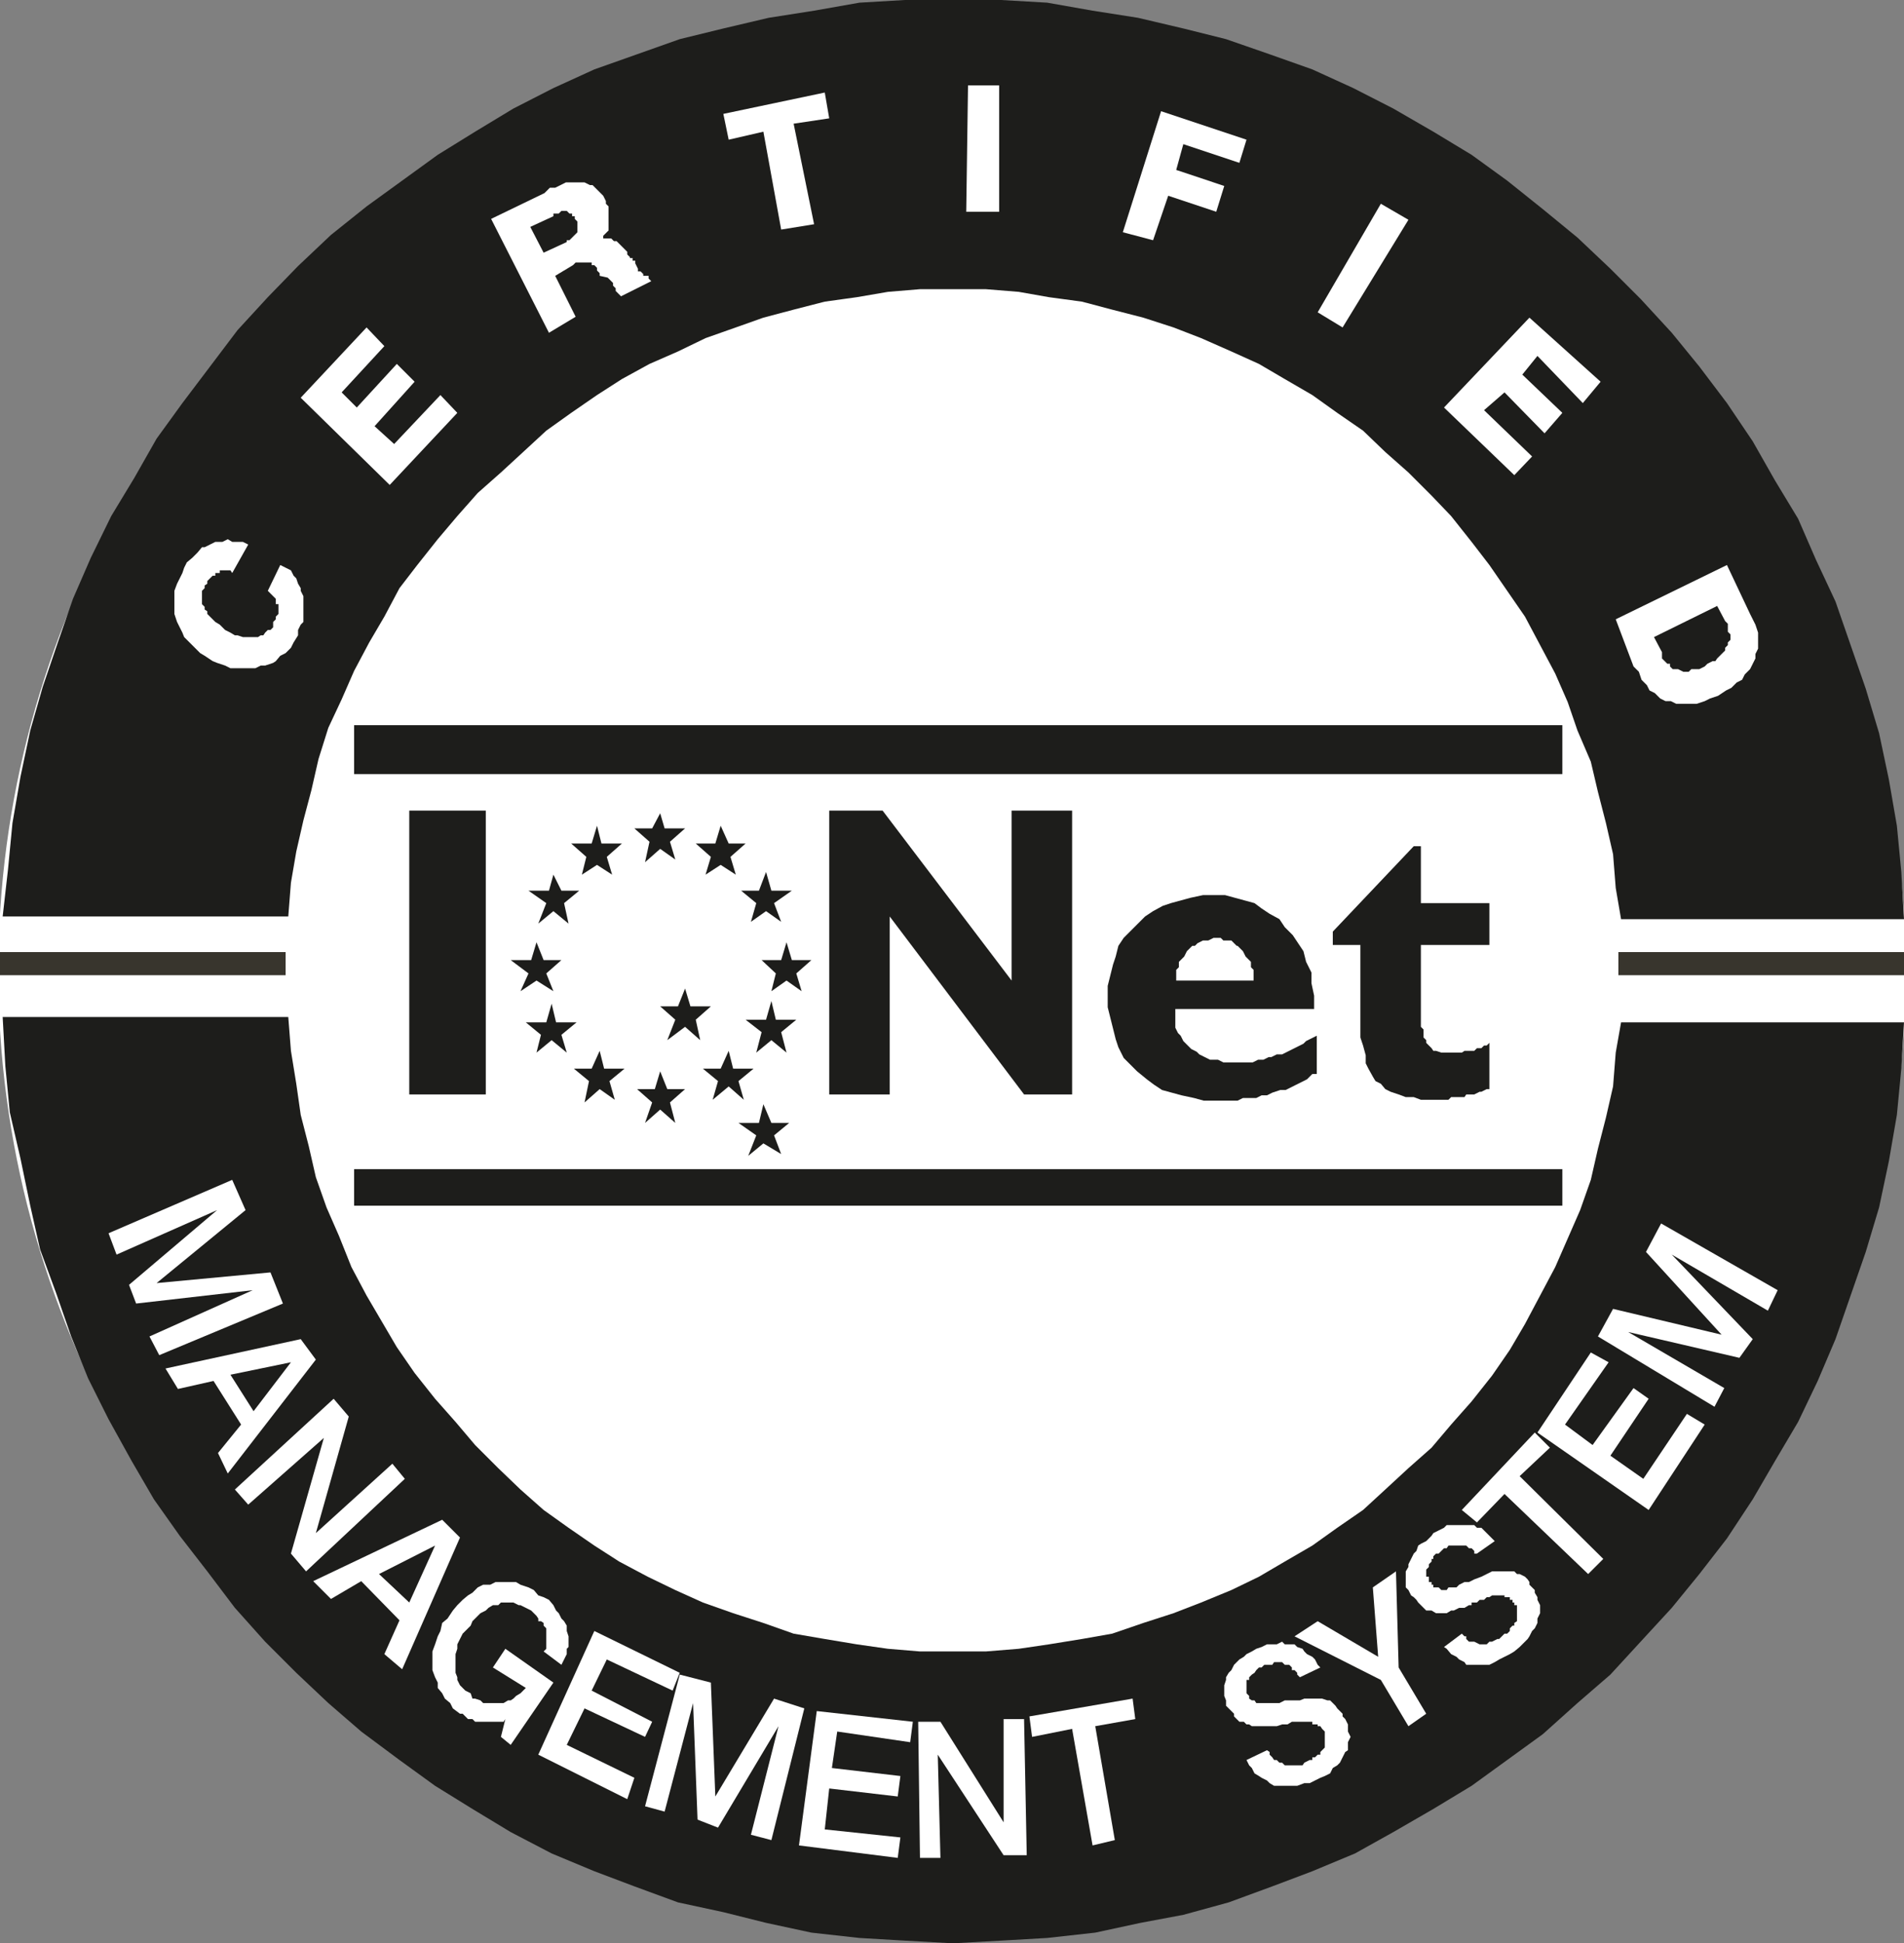 <?xml version="1.0" encoding="utf-8"?>
<!-- Generator: Adobe Illustrator 25.3.1, SVG Export Plug-In . SVG Version: 6.00 Build 0)  -->
<svg version="1.1" id="Capa_1" xmlns="http://www.w3.org/2000/svg" xmlns:xlink="http://www.w3.org/1999/xlink" x="0px" y="0px"
	 viewBox="0 0 214 218.4" style="enable-background:new 0 0 214 218.4;" xml:space="preserve">
<rect x="0" y="0" width="214" height="218.4" fill="#808080" stroke="none"/>
<style type="text/css">
	.st0{fill:#FFFFFF;}
	.st1{fill-rule:evenodd;clip-rule:evenodd;fill:#1D1D1B;}
	.st2{fill-rule:evenodd;clip-rule:evenodd;fill:#FFFFFF;}
	.st3{fill-rule:evenodd;clip-rule:evenodd;fill:#38352D;}
</style>
<circle class="st0" cx="107" cy="109.2" r="107.2"/>
<g>
	<polygon class="st1" points="39.8,87 175.6,87 175.6,81.5 39.8,81.5 	"/>
	<polygon class="st1" points="39.8,135.5 175.6,135.5 175.6,131.4 39.8,131.4 	"/>
	<polygon class="st1" points="152.9,106.2 149.8,106.2 149.8,104.7 158.9,95.1 159.7,95.1 159.7,101.5 167.4,101.5 167.4,106.2 
		159.7,106.2 159.7,114.3 159.7,114.9 159.7,115.4 160,115.7 160,116.3 160,116.6 160.3,116.9 160.3,117.2 160.6,117.5 160.9,117.8 
		161.1,118.1 161.4,118.1 162,118.3 162.3,118.3 162.8,118.3 163.1,118.3 163.4,118.3 163.7,118.3 164,118.3 164.3,118.3 
		164.6,118.1 164.8,118.1 165.1,118.1 165.4,118.1 165.7,118.1 166,117.8 166.3,117.8 166.5,117.8 166.8,117.5 167.1,117.5 
		167.4,117.2 167.4,122.4 167.1,122.4 166.5,122.7 166.3,122.7 165.7,123 165.4,123 164.8,123 164.6,123.3 164,123.3 163.7,123.3 
		163.1,123.3 162.8,123.6 162.3,123.6 162,123.6 161.4,123.6 161.1,123.6 160.9,123.6 159.7,123.6 158.9,123.3 158,123.3 157.2,123 
		156.3,122.7 155.7,122.4 155.2,121.8 154.6,121.5 154.3,121 153.8,120.1 153.5,119.5 153.5,118.6 153.2,117.5 152.9,116.6 
		152.9,115.4 152.9,114.3 	"/>
	<path class="st1" d="M132.4,110.2h8.5v-0.6V109l-0.3-0.3v-0.6l-0.3-0.3l-0.3-0.3l-0.3-0.6l-0.3-0.3l-0.3-0.3H139l-0.3-0.3l-0.3-0.3
		h-0.3h-0.6l-0.3-0.3H137h-0.6l-0.6,0.3h-0.3h-0.3l-0.6,0.3l-0.3,0.3H134l-0.3,0.3l-0.3,0.3l-0.3,0.6l-0.3,0.3l-0.3,0.3v0.6
		l-0.3,0.3v0.6v0.6H132.4z M147.5,120.7l-0.6,0.6l-0.6,0.3l-0.6,0.3l-0.6,0.3l-0.6,0.3h-0.6l-0.9,0.3l-0.6,0.3h-0.6l-0.6,0.3h-0.9
		h-0.6l-0.6,0.3h-0.9h-0.6h-0.9h-1.4l-1.1-0.3l-1.4-0.3l-1.1-0.3l-1.1-0.3l-0.9-0.6l-0.8-0.6l-1.1-0.9l-0.6-0.6l-0.9-0.9l-0.6-1.2
		l-0.3-0.9l-0.3-1.2l-0.3-1.2l-0.3-1.2V112v-1.2l0.3-1.2l0.3-1.2l0.3-0.9l0.3-1.2l0.6-0.9l0.9-0.9l0.6-0.6l0.9-0.9l0.9-0.6l1.1-0.6
		l0.9-0.3l1.1-0.3l1.1-0.3l1.4-0.3h1.1h1.4l1.1,0.3l1.1,0.3l1.1,0.3l0.8,0.6l0.9,0.6l1.1,0.6l0.6,0.9l0.9,0.9l0.6,0.9l0.6,0.9
		l0.3,1.2l0.6,1.2v1.2l0.3,1.4v1.5h-15.6v0.3v0.6v0.6v0.6l0.3,0.6l0.3,0.3l0.3,0.6l0.3,0.3l0.6,0.6l0.6,0.3l0.3,0.3l0.6,0.3l0.6,0.3
		h0.9l0.6,0.3h0.9h0.6h0.6h0.6h0.6l0.6-0.3h0.6l0.6-0.3h0.3l0.6-0.3h0.6l0.6-0.3l0.6-0.3l0.6-0.3l0.6-0.3l0.3-0.3l0.6-0.3l0.6-0.3
		v4.3H147.5z"/>
	<polygon class="st1" points="100,103 100,123 93.2,123 93.2,91.1 99.2,91.1 113.7,110.2 113.7,91.1 120.5,91.1 120.5,123 
		115.1,123 	"/>
	<polygon class="st1" points="46,123 46,91.1 54.6,91.1 54.6,123 	"/>
	<polygon class="st1" points="60.5,103.8 61.4,101.5 59.4,100.1 61.7,100.1 62.2,98.3 63.1,100.1 65.1,100.1 63.4,101.5 63.9,103.8 
		62.2,102.4 	"/>
	<polygon class="st1" points="58.5,111.4 59.4,109.4 57.4,107.9 59.7,107.9 60.3,105.9 61.1,107.9 63.1,107.9 61.4,109.4 
		62.2,111.4 60.3,110.2 	"/>
	<polygon class="st1" points="60.3,118.3 60.8,116.3 59.1,114.9 61.4,114.9 62,112.8 62.5,114.9 64.8,114.9 63.1,116.3 63.7,118.3 
		62,116.9 	"/>
	<polygon class="st1" points="65.7,123.9 66.2,121.5 64.5,120.1 66.5,120.1 67.4,118.1 67.9,120.1 70.2,120.1 68.5,121.5 
		69.1,123.6 67.4,122.4 	"/>
	<polygon class="st1" points="72.5,126.2 73.3,123.9 71.6,122.4 73.6,122.4 74.2,120.4 75,122.4 77,122.4 75.3,123.9 75.9,126.2 
		74.2,124.7 	"/>
	<polygon class="st1" points="80.1,123.6 80.7,121.5 79,120.1 81,120.1 81.9,118.1 82.4,120.1 84.7,120.1 83,121.5 83.6,123.6 
		81.9,122.1 	"/>
	<polygon class="st1" points="85,118.3 85.6,116 83.8,114.6 86.1,114.6 86.7,112.5 87.2,114.6 89.5,114.6 87.8,116 88.4,118.3 
		86.7,116.9 	"/>
	<polygon class="st1" points="86.7,111.4 87.2,109.4 85.6,107.9 87.8,107.9 88.4,105.9 89,107.9 91.2,107.9 89.5,109.4 90.1,111.4 
		88.4,110.2 	"/>
	<polygon class="st1" points="84.4,103.6 85,101.5 83.3,100.1 85.3,100.1 86.1,98 86.7,100.1 89,100.1 87,101.5 87.8,103.6 
		86.1,102.4 	"/>
	<polygon class="st1" points="79.3,98.3 79.9,96.3 78.2,94.8 80.4,94.8 81,92.8 81.9,94.8 83.8,94.8 82.1,96.3 82.7,98.3 81,97.2 	
		"/>
	<polygon class="st1" points="72.5,96.9 73,94.6 71.3,93.1 73.3,93.1 74.2,91.4 74.7,93.1 77,93.1 75.3,94.6 75.9,96.6 74.2,95.4 	
		"/>
	<polygon class="st1" points="65.4,98.3 65.9,96.3 64.2,94.8 66.5,94.8 67.1,92.8 67.6,94.8 69.9,94.8 68.2,96.3 68.8,98.3 
		67.1,97.2 	"/>
	<polygon class="st1" points="75,116.9 75.9,114.6 74.2,113.1 76.2,113.1 77,111.1 77.6,113.1 79.9,113.1 78.2,114.6 78.7,116.9 
		77,115.4 	"/>
	<polygon class="st1" points="84.1,129.9 85,127.6 83,126.2 85.3,126.2 85.8,124.1 86.7,126.2 88.7,126.2 87,127.6 87.8,129.7 
		85.8,128.5 	"/>
	<polygon class="st1" points="107.1,0 112.5,0 117.7,0.3 122.8,1.2 127.9,2 133,3.2 137.8,4.4 142.7,6.1 147.5,7.8 152.1,9.9 
		156.6,12.2 161.1,14.8 165.4,17.4 169.4,20.3 173.4,23.5 177.3,26.7 181,30.2 184.4,33.6 187.9,37.4 191,41.2 194.1,45.3 197,49.6 
		199.5,54 202.1,58.3 204.1,62.9 206.3,67.6 208,72.5 209.7,77.4 211.2,82.4 212.3,87.6 213.2,92.8 213.7,98 214,103.3 182.2,103.3 
		181.6,99.8 181.3,96 180.5,92.5 179.6,89 178.8,85.6 177.3,82.1 176.2,78.9 174.8,75.7 173.1,72.5 171.4,69.3 169.4,66.4 
		167.4,63.5 165.4,60.9 163.1,58 160.9,55.7 158.3,53.1 155.7,50.8 153.2,48.4 150.3,46.4 147.5,44.4 144.4,42.6 141.5,40.9 
		138.4,39.5 135,38 131.9,36.8 128.5,35.7 125,34.8 121.6,33.9 117.9,33.4 114.5,32.8 110.8,32.5 107.1,32.5 103.4,32.5 99.8,32.8 
		96.3,33.4 92.7,33.9 89.2,34.8 85.8,35.7 82.7,36.8 79.3,38 76.2,39.5 73,40.9 69.9,42.6 67.1,44.4 64.2,46.4 61.4,48.4 58.8,50.8 
		56.3,53.1 53.7,55.4 51.4,58 49.2,60.6 46.9,63.5 44.9,66.1 43.2,69.3 41.5,72.2 39.8,75.4 38.4,78.6 36.9,81.8 35.8,85.3 35,88.8 
		34.1,92.2 33.3,95.7 32.7,99.2 32.4,103 0.3,103 0.9,97.7 1.4,92.5 2.3,87.3 3.4,82.1 4.8,77.2 6.5,72.2 8.2,67.3 10.2,62.7 
		12.5,58 15.1,53.7 17.6,49.3 20.5,45.3 23.6,41.2 26.7,37.1 30.1,33.4 33.5,29.9 37.2,26.4 41.2,23.2 45.2,20.3 49.2,17.4 
		53.4,14.8 57.7,12.2 62.2,9.9 66.8,7.8 71.6,6.1 76.4,4.4 81.3,3.2 86.4,2 91.5,1.2 96.6,0.3 101.7,0 	"/>
	<polygon class="st1" points="32.4,114.3 32.7,118.1 33.3,121.8 33.8,125.3 34.7,128.8 35.5,132.3 36.7,135.7 38.1,138.9 
		39.5,142.4 41.2,145.6 42.9,148.5 44.6,151.4 46.6,154.3 48.9,157.2 51.2,159.8 53.4,162.4 56,165 58.5,167.4 61.1,169.7 
		63.9,171.7 66.8,173.7 69.6,175.5 72.8,177.2 75.9,178.7 79,180.1 82.4,181.3 85.8,182.4 89.2,183.6 92.7,184.2 96.3,184.8 
		99.8,185.3 103.4,185.6 107.1,185.6 110.8,185.6 114.5,185.3 117.9,184.8 121.6,184.2 125,183.6 128.5,182.4 131.9,181.3 
		135,180.1 138.4,178.7 141.5,177.2 144.4,175.5 147.5,173.7 150.3,171.7 153.2,169.7 155.7,167.4 158.3,165 160.9,162.7 
		163.1,160.1 165.4,157.5 167.7,154.6 169.7,151.7 171.4,148.8 173.1,145.6 174.8,142.4 176.2,139.2 177.6,136 178.8,132.6 
		179.6,129.1 180.5,125.6 181.3,122.1 181.6,118.3 182.2,114.9 214,114.9 213.7,120.1 213.2,125.3 212.3,130.5 211.2,135.7 
		209.7,140.7 208,145.6 206.3,150.5 204.3,155.2 202.1,159.8 199.5,164.2 197,168.5 194.1,172.9 191,176.9 187.9,180.7 184.4,184.5 
		181,188.2 177.3,191.4 173.4,194.9 169.4,197.8 165.4,200.7 161.1,203.3 156.6,205.9 152.3,208.3 147.5,210.3 143,212 138.1,213.8 
		133,215.2 128.2,216.1 123.1,217.2 117.7,217.8 112.5,218.1 107.1,218.4 101.7,218.1 96.6,217.8 91.2,217.2 86.1,216.1 81.3,214.9 
		76.2,213.8 71.3,212 66.8,210.3 62,208.3 57.4,205.9 53.1,203.3 48.9,200.7 44.9,197.8 40.6,194.6 36.9,191.4 33.3,188 29.8,184.5 
		26.4,180.7 23.3,176.6 20.2,172.6 17.3,168.5 14.8,164.2 12.2,159.5 9.9,154.9 8,150.2 6.3,145.3 4.5,140.4 3.4,135.5 2.3,130.2 
		1.1,125 0.6,119.8 0.3,114.3 	"/>
	<polygon class="st2" points="31.5,63.5 32.1,63.8 32.7,64.1 33,64.7 33.3,65 33.5,65.6 33.8,66.1 33.8,66.4 34.1,67 34.1,67.6 
		34.1,68.2 34.1,68.7 34.1,69.3 34.1,69.9 33.8,70.2 33.5,70.8 33.5,71.4 33,72.2 32.7,72.8 32.1,73.4 31.5,73.7 31,74.3 30.7,74.5 
		29.8,74.8 29.3,74.8 28.7,75.1 27.9,75.1 27.3,75.1 26.7,75.1 25.9,75.1 25.3,74.8 24.4,74.5 23.9,74.3 23,73.7 22.5,73.4 
		21.9,72.8 21.3,72.2 20.7,71.6 20.5,71.1 20.2,70.5 19.9,69.9 19.6,69 19.6,68.5 19.6,67.9 19.6,67 19.6,66.4 19.9,65.6 20.2,65 
		20.5,64.4 20.7,63.8 21,63.2 21.6,62.7 21.9,62.4 22.2,62.1 22.7,61.5 23,61.5 23.6,61.2 24.2,60.9 24.7,60.9 25,60.9 25.6,60.6 
		26.1,60.9 26.7,60.9 27.3,60.9 27.9,61.2 26.1,64.4 25.9,64.1 25.6,64.1 25.3,64.1 25,64.1 24.7,64.1 24.7,64.4 24.4,64.4 
		24.2,64.4 24.2,64.7 23.9,64.7 23.6,65 23.3,65.3 23.3,65.6 23,65.8 23,66.1 22.7,66.4 22.7,66.7 22.7,67 22.7,67.6 22.7,67.9 
		23,68.2 23,68.5 23.3,68.7 23.3,69 23.6,69.3 23.9,69.6 24.2,69.9 24.7,70.2 25,70.5 25.3,70.8 25.9,71.1 26.4,71.4 26.7,71.4 
		27.3,71.6 27.6,71.6 27.9,71.6 28.4,71.6 28.7,71.6 29,71.6 29.3,71.4 29.6,71.4 29.8,71.1 30.1,70.8 30.4,70.8 30.7,70.5 
		30.7,69.9 31,69.6 31,69.3 31.3,69 31.3,68.7 31.3,68.5 31.3,68.2 31.3,67.9 31,67.9 31,67.6 31,67.3 30.7,67 30.4,66.7 30.1,66.4 
			"/>
	<polygon class="st2" points="43.8,54.5 33.8,44.7 41.2,36.8 43.2,38.9 38.4,44.1 40.1,45.8 44.6,40.9 46.6,42.9 42.1,47.9 
		44.3,49.9 49.5,44.4 51.4,46.4 	"/>
	<path class="st2" d="M61.1,28.4l2.6-1.2V27H64l0.3-0.3l0.3-0.3l0.3-0.3v-0.3v-0.3v-0.3v-0.3l-0.3-0.3v-0.3h-0.3V24H64l-0.3-0.3
		h-0.3h-0.3L62.8,24h-0.3h-0.3v0.3l-2.6,1.2L61.1,28.4L61.1,28.4z M61.7,37.4l-6.5-12.8l6-2.9l0.6-0.6h0.6l0.6-0.3l0.6-0.3h0.3h0.6
		h0.6h0.3h0.3l0.6,0.3h0.3l0.3,0.3l0.3,0.3l0.3,0.3l0.3,0.3l0.3,0.6v0.3l0.3,0.3v0.3v0.3v0.3v0.3v0.3V25v0.3v0.3v0.3l-0.3,0.3
		l-0.3,0.3v0.3h0.3h0.3h0.3l0.3,0.3h0.3l0.3,0.3l0.3,0.3l0.3,0.3l0.3,0.3v0.3l0.3,0.3V29h0.3v0.3h0.3v0.3l0.3,0.6v0.3H72l0.3,0.3V31
		h0.3h0.3v0.3l0.3,0.3l-3.4,1.7L69.5,33l-0.3-0.3v-0.3l-0.3-0.3v-0.3l-0.3-0.3l-0.3-0.3L67.4,31v-0.3l-0.3-0.3v-0.3l-0.3-0.3h-0.3
		v-0.3h-0.3h-0.3h-0.3h-0.3H65h-0.3l-0.3,0.3l-2,1.2l2.3,4.6L61.7,37.4L61.7,37.4z"/>
	<polygon class="st2" points="87.8,25.8 85.8,14.8 81.9,15.7 81.3,12.8 92.7,10.4 93.2,13.3 89.2,13.9 91.5,25.2 	"/>
	<polygon class="st2" points="108.6,23.8 108.8,9.6 112.3,9.6 112.3,23.8 	"/>
	<polygon class="st2" points="126.2,26.1 130.5,12.5 140.1,15.7 139.3,18.3 133,16.2 132.2,19.1 137.6,20.9 136.7,23.8 131.3,22 
		129.6,27 	"/>
	<polygon class="st2" points="148.1,35.1 155.2,22.9 158.3,24.7 150.9,36.8 	"/>
	<polygon class="st2" points="162.3,45.8 171.9,35.7 179.9,42.9 177.9,45.3 172.8,40 171.1,42.1 175.6,46.4 173.6,48.7 169.1,44.1 
		166.8,46.1 172.2,51.3 170.2,53.4 	"/>
	<path class="st2" d="M185.9,71.6l0.9,1.7V74l0.3,0.3l0.3,0.3h0.3v0.3l0.3,0.3h0.3h0.3l0.6,0.3h0.3h0.3l0.3-0.3h0.6h0.3l0.6-0.3
		l0.3-0.3l0.6-0.3h0.3L193,74l0.3-0.3l0.3-0.3l0.3-0.3v-0.3l0.3-0.3v-0.3l0.3-0.3v-0.3v-0.3l-0.3-0.3v-0.6v-0.3l-0.3-0.3l-0.9-1.7
		L185.9,71.6L185.9,71.6z M181.6,69.6l12.5-6.1l2.6,5.5l0.3,0.6l0.3,0.6l0.3,0.9v0.6v0.6v0.6l-0.3,0.6V74l-0.3,0.6l-0.3,0.6
		l-0.6,0.6l-0.3,0.6l-0.6,0.3l-0.6,0.6l-0.6,0.3l-0.9,0.6l-0.9,0.3l-0.6,0.3l-0.9,0.3h-0.6h-0.9H189h-0.6l-0.6-0.3h-0.6l-0.6-0.3
		l-0.6-0.6l-0.6-0.3l-0.3-0.6l-0.6-0.6l-0.3-0.9l-0.6-0.6L181.6,69.6L181.6,69.6z"/>
	<polygon class="st2" points="26.1,132.6 27.6,136 17.6,144.2 30.4,143 31.8,146.5 17.9,152.3 16.8,150.2 28.4,145 15.3,146.5 
		14.5,144.4 24.4,136 13.1,141 12.2,138.6 	"/>
	<path class="st2" d="M32.7,153.1l-6.8,1.4l2.6,4.1L32.7,153.1L32.7,153.1z M33.8,150.5l1.7,2.3l-9.9,12.8l-1.1-2.3l2.6-3.2
		l-3.1-4.9l-4,0.9l-1.4-2.3L33.8,150.5L33.8,150.5z"/>
	<polygon class="st2" points="37.5,157.2 39.2,159.2 35.5,172.3 44.1,164.5 45.5,166.2 34.4,176.6 32.7,174.6 36.4,161.6 
		27.9,169.1 26.4,167.4 	"/>
	<path class="st2" d="M48.9,173.7l-6.3,3.2l3.4,3.2L48.9,173.7L48.9,173.7z M49.7,170.8l2,2l-6.5,14.8l-2-1.7l1.7-3.8l-4.3-4.4
		l-3.4,2l-2-2L49.7,170.8L49.7,170.8z"/>
	<polygon class="st2" points="63.1,187.1 61.1,185.6 61.4,185.3 61.4,185.1 61.4,184.8 61.4,184.5 61.4,184.2 61.4,183.9 
		61.4,183.3 61.4,183 61.1,182.7 61.1,182.4 60.8,182.2 60.5,182.2 60.5,181.9 60.3,181.6 60,181.3 59.7,181 59.1,180.7 58.5,180.4 
		58.3,180.4 57.7,180.1 57.1,180.1 56.8,180.1 56.3,180.1 56,180.4 55.4,180.4 54.9,180.7 54.6,181 54,181.3 53.7,181.6 53.1,182.2 
		52.9,182.7 52.6,183 52,183.6 51.7,184.2 51.4,184.8 51.4,185.3 51.2,185.9 51.2,186.5 51.2,186.8 51.2,187.4 51.2,188 51.4,188.5 
		51.4,188.8 51.7,189.4 52,189.7 52.3,190 52.9,190.3 53.1,190.9 53.4,190.9 54,191.1 54.3,191.4 54.6,191.4 55.1,191.4 55.4,191.4 
		56,191.4 56.3,191.4 56.6,191.4 57.1,191.1 57.4,191.1 57.7,190.9 58,190.6 58.5,190.3 58.8,190 59.1,189.7 55.4,187.4 56.8,185.3 
		62.2,189.1 57.4,196.1 56.3,195.2 56.8,193.2 56.6,193.5 56.3,193.5 56,193.5 55.4,193.5 55.1,193.5 54.9,193.5 54.6,193.5 
		54.3,193.5 54,193.5 53.4,193.5 53.1,193.2 52.9,193.2 52.6,193.2 52.3,192.9 52,192.6 51.7,192.6 50.9,192 50.6,191.4 50,190.9 
		49.7,190.3 49.2,189.7 49.2,189.1 48.9,188.5 48.6,187.7 48.6,187.1 48.6,186.2 48.6,185.6 48.9,184.8 49.2,183.9 49.5,183.3 
		49.7,182.4 50.3,181.9 50.9,181 51.4,180.4 52,179.8 52.6,179.3 53.1,179 53.7,178.4 54.3,178.1 55.1,178.1 55.7,177.8 56.6,177.8 
		57.1,177.8 58,177.8 58.5,178.1 59.4,178.4 60,178.7 60.5,179.3 61.1,179.5 61.7,179.8 62.2,180.4 62.5,181 62.8,181.3 63.1,181.9 
		63.4,182.2 63.7,182.7 63.7,183.3 63.9,183.9 63.9,184.5 63.9,185.1 63.7,185.3 63.7,185.9 63.4,186.5 	"/>
	<polygon class="st2" points="66.8,183.3 76.4,188 75.6,190 68.2,186.5 66.5,190 73.3,193.5 72.5,195.2 65.7,192 63.7,196.1 
		71.3,199.8 70.5,202.2 60.5,197.2 	"/>
	<polygon class="st2" points="76.4,188.2 79.9,189.1 80.4,201.9 87,190.9 90.4,192 86.7,206.8 84.4,206.2 87.5,194 80.7,205.4 
		78.4,204.5 77.9,191.4 74.7,203.6 72.5,203 	"/>
	<polygon class="st2" points="91.8,192.3 102.6,193.5 102.3,195.8 94.1,194.6 93.5,198.7 101.2,199.6 100.9,201.9 93.2,201 
		92.7,205.6 101.2,206.5 100.9,208.8 89.8,207.4 	"/>
	<polygon class="st2" points="103.2,193.5 105.7,193.5 112.8,204.8 112.8,193.2 115.1,193.2 115.4,208.5 112.8,208.5 105.4,197.2 
		105.7,208.8 103.4,208.8 	"/>
	<polygon class="st2" points="115.7,192.9 127.3,190.9 127.6,193.2 123.1,194 125.3,206.8 122.8,207.4 120.5,194.3 116,195.2 	"/>
	<polygon class="st2" points="148.4,187.4 146.1,188.5 145.8,188.2 145.8,188 145.5,187.7 145.2,187.7 145.2,187.4 144.9,187.1 
		144.7,187.1 144.4,187.1 144.1,186.8 143.8,186.8 143.5,186.8 143.2,186.8 143,187.1 142.7,187.1 142.1,187.1 141.8,187.4 
		141.5,187.4 141.2,187.7 141,188 140.7,188.2 140.4,188.5 140.4,188.8 140.1,188.8 140.1,189.1 140.1,189.4 140.1,189.7 140.1,190 
		140.1,190.3 140.4,190.6 140.4,190.9 140.7,191.1 141,191.1 141.2,191.4 141.5,191.4 141.8,191.4 142.1,191.4 142.7,191.4 
		143,191.4 143.5,191.4 143.8,191.4 144.4,191.1 145.2,191.1 146.1,191.1 146.6,190.9 147.2,190.9 147.8,190.9 148.4,190.9 
		148.6,190.9 149.2,191.1 149.5,191.1 149.8,191.4 150.1,191.7 150.3,192 150.6,192.3 150.9,192.6 150.9,192.9 151.2,193.2 
		151.5,193.8 151.5,194.3 151.5,194.6 151.8,195.2 151.5,195.8 151.5,196.1 151.5,196.7 151.2,196.9 150.9,197.5 150.6,198.1 
		150.3,198.4 149.8,198.7 149.5,199.3 148.9,199.6 148.4,199.8 147.8,200.1 147.2,200.4 146.6,200.4 145.8,200.7 145.2,200.7 
		144.7,200.7 144.4,200.7 143.8,200.7 143.2,200.7 142.7,200.4 142.4,200.1 141.8,199.8 141.5,199.6 141,199.3 140.7,198.7 
		140.4,198.4 140.1,197.8 142.4,196.7 142.7,196.9 142.7,197.2 143,197.5 143.2,197.8 143.5,197.8 143.8,198.1 144.1,198.1 
		144.4,198.4 144.7,198.4 144.9,198.4 145.2,198.4 145.5,198.4 146.1,198.4 146.4,198.4 146.6,198.1 147.2,197.8 147.5,197.8 
		147.5,197.5 147.8,197.5 148.1,197.2 148.4,197.2 148.4,196.9 148.6,196.7 148.9,196.4 148.9,196.1 148.9,195.8 148.9,195.5 
		148.9,195.2 148.9,194.9 148.9,194.6 148.6,194.3 148.4,194 148.1,194 148.1,193.8 147.8,193.8 147.5,193.8 147.5,193.5 
		147.2,193.5 146.9,193.5 146.6,193.5 146.4,193.5 146.1,193.5 145.5,193.5 145.2,193.5 144.7,193.8 144.4,193.8 144.1,193.8 
		143.5,194 142.7,194 142.1,194 141.8,194 141.2,194 140.7,194 140.4,193.8 140.1,193.8 139.8,193.5 139.3,193.5 139,193.2 
		138.7,192.9 138.7,192.6 138.4,192.3 138.1,192 137.8,191.7 137.8,191.1 137.6,190.6 137.6,190.3 137.6,189.7 137.6,189.4 
		137.8,188.8 137.8,188.5 138.1,188 138.4,187.7 138.7,187.1 139,186.8 139.3,186.5 139.8,186.2 140.1,185.9 140.7,185.6 
		141.2,185.3 141.8,185.1 142.4,184.8 143,184.8 143.5,184.8 144.1,184.5 144.4,184.8 144.9,184.8 145.5,184.8 145.8,185.1 
		146.4,185.3 146.6,185.6 146.9,185.9 147.5,186.2 147.8,186.5 148.1,187.1 	"/>
	<polygon class="st2" points="145.5,183.9 148.1,182.2 154.9,186.2 154.3,178.4 156.9,176.6 157.2,187.4 160.3,192.6 158.3,194 
		155.2,188.8 	"/>
	<polygon class="st2" points="168,173.2 166,174.6 165.7,174.6 165.7,174.3 165.4,174 165.1,174 164.8,173.7 164.6,173.7 
		164.3,173.7 164,173.7 163.7,173.7 163.4,173.7 163.1,173.7 162.8,173.7 162.6,174 162.3,174 162,174.3 161.7,174.6 161.4,174.6 
		161.1,174.9 161.1,175.2 160.9,175.2 160.9,175.5 160.6,175.8 160.6,176.1 160.3,176.4 160.3,176.6 160.3,176.9 160.3,177.2 
		160.6,177.2 160.6,177.5 160.6,177.8 160.9,177.8 160.9,178.1 161.1,178.1 161.1,178.4 161.4,178.4 161.7,178.4 162,178.7 
		162.3,178.7 162.6,178.7 162.8,178.4 163.1,178.4 163.7,178.4 164,178.1 164.6,177.8 165.1,177.8 165.7,177.5 166.5,177.2 
		167.1,176.9 167.7,176.6 168.3,176.6 168.8,176.6 169.1,176.6 169.7,176.6 170,176.6 170.2,176.6 170.5,176.9 170.8,176.9 
		171.4,177.2 171.7,177.5 171.9,177.8 171.9,178.1 172.5,178.7 172.5,179 172.8,179.5 172.8,179.8 173.1,180.4 173.1,181 
		173.1,181.3 172.8,181.9 172.8,182.4 172.5,183 172.2,183.3 171.9,183.9 171.7,184.2 171.1,184.8 170.8,185.1 170.2,185.6 
		169.7,185.9 169.1,186.2 168.5,186.5 168,186.8 167.4,187.1 167.1,187.1 166.5,187.1 166,187.1 165.4,187.1 164.8,187.1 
		164.6,186.8 164,186.5 163.7,186.2 163.1,185.9 162.6,185.3 162.3,185.1 164.3,183.6 164.6,183.9 164.8,183.9 164.8,184.2 
		165.1,184.5 165.4,184.5 165.7,184.5 166.3,184.8 166.5,184.8 166.8,184.8 167.1,184.8 167.4,184.5 167.7,184.5 168.3,184.2 
		168.5,184.2 168.8,183.9 169.1,183.6 169.4,183.6 169.7,183.3 169.7,183 170,182.7 170.2,182.7 170.2,182.4 170.5,182.2 
		170.5,181.9 170.5,181.6 170.5,181.3 170.5,181 170.5,180.7 170.5,180.4 170.2,180.4 170.2,180.1 170,180.1 170,179.8 169.7,179.8 
		169.7,179.5 169.4,179.5 169.1,179.5 169.1,179.3 168.8,179.3 168.5,179.3 168.3,179.3 168,179.3 167.7,179.3 167.4,179.5 
		167.1,179.5 166.8,179.8 166.3,179.8 166,180.1 165.7,180.1 165.4,180.1 165.4,180.4 165.1,180.4 164.6,180.7 164,180.7 163.4,181 
		163.1,181 162.6,181.3 162,181.3 161.7,181.3 161.4,181.3 160.9,181 160.6,181 160.3,181 160,180.7 159.7,180.4 159.4,180.1 
		159.2,179.8 158.9,179.5 158.6,179.3 158.3,178.7 158,178.4 158,177.8 158,177.5 158,176.9 158,176.6 158.3,176.1 158.3,175.8 
		158.6,175.2 158.9,174.6 159.2,174.3 159.4,173.7 159.7,173.5 160.3,173.2 160.9,172.6 161.1,172.3 161.7,172 162.3,171.7 
		162.6,171.4 163.1,171.4 163.7,171.4 164.3,171.4 164.6,171.4 165.1,171.4 165.7,171.4 166,171.7 166.5,171.7 166.8,172 
		167.1,172.3 167.7,172.9 	"/>
	<polygon class="st2" points="164.3,169.7 172.5,161 174.2,162.7 170.8,165.9 180.2,175.2 178.5,176.9 169.1,167.9 166,171.1 	"/>
	<polygon class="st2" points="172.8,161 178.8,152 180.8,153.1 175.9,160.1 179,162.4 183.6,156 185.3,157.2 181,163.6 184.7,166.2 
		189.6,158.9 191.6,160.1 185.3,169.7 	"/>
	<polygon class="st2" points="179.6,150.2 181.3,147.1 193.5,150 185,140.7 186.7,137.5 199.8,145 198.7,147.3 187.9,141 197,150.5 
		195.5,152.6 183,149.7 193.8,156 192.7,158.1 	"/>
	<polygon class="st3" points="0,109.6 32.1,109.6 32.1,107 0,107 	"/>
	<polygon class="st3" points="181.9,109.6 214,109.6 214,107 181.9,107 	"/>
</g>
</svg>

